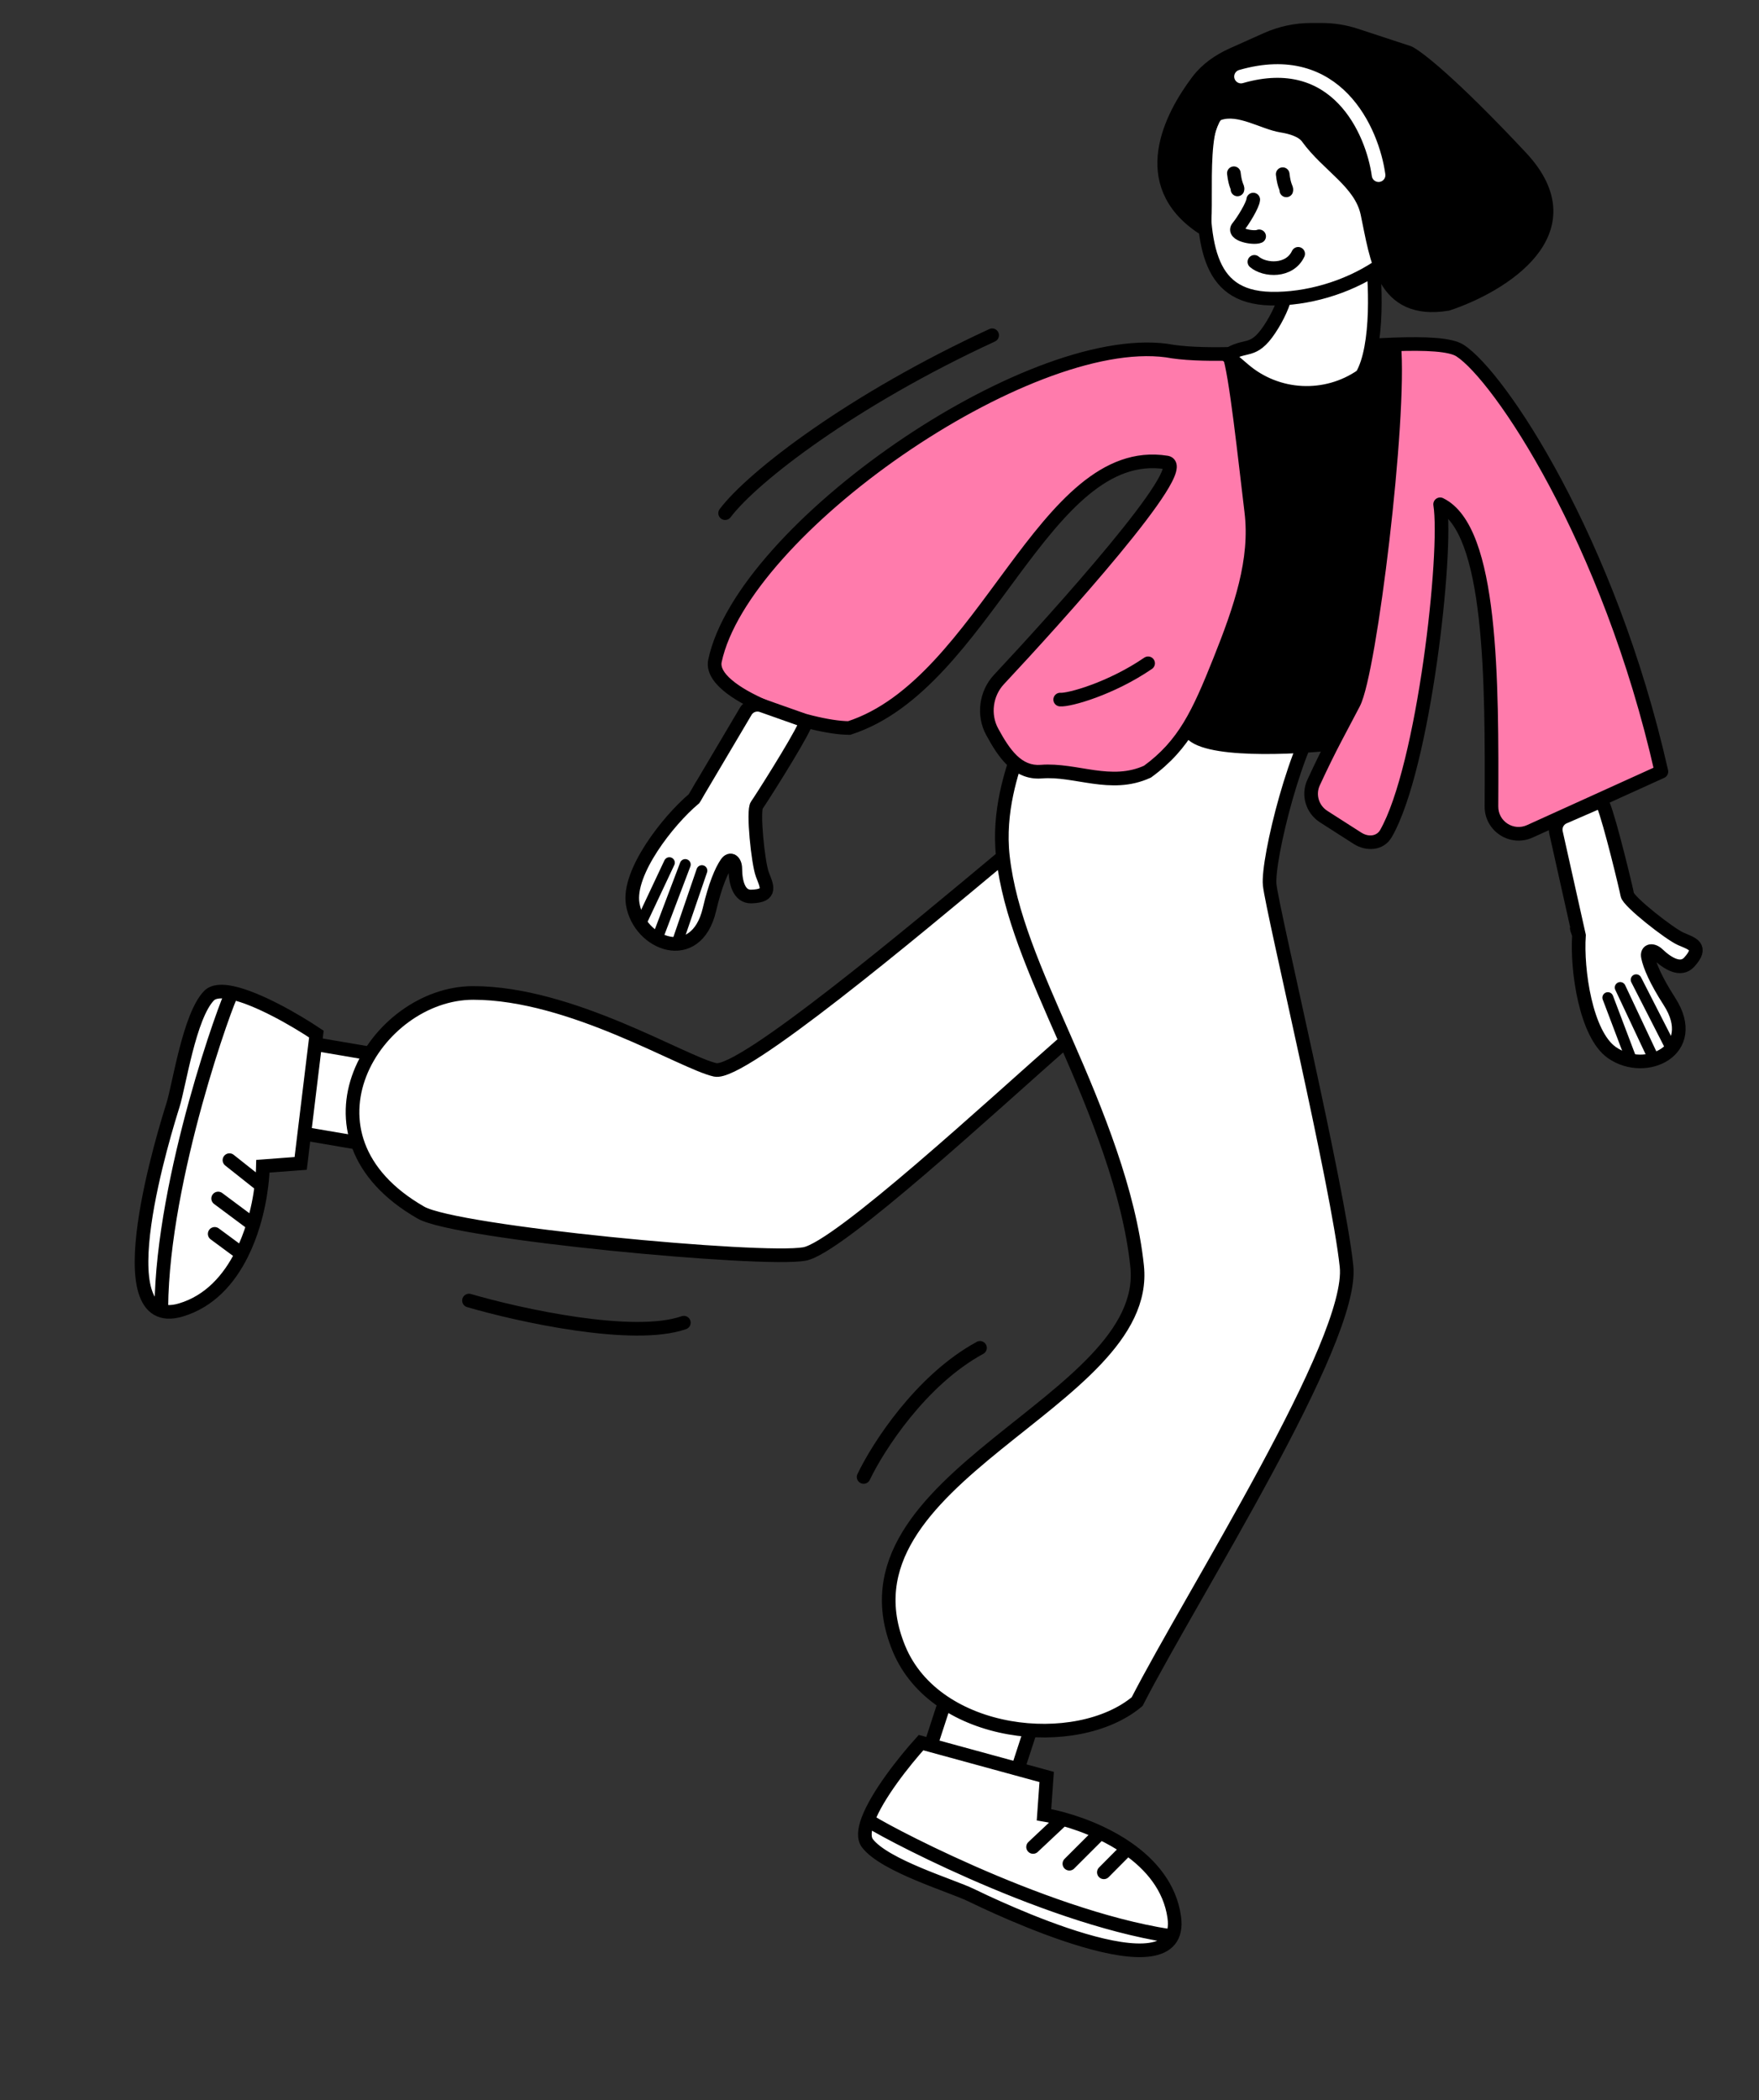 <?xml version="1.0" encoding="UTF-8"?> <svg xmlns="http://www.w3.org/2000/svg" width="129" height="154" viewBox="0 0 129 154" fill="none"><rect x="0" y="0" width="129" height="154" fill="#333333" stroke="none"/> <rect x="-0.63" y="0.321" width="6.607" height="7.943" transform="matrix(-0.951 -0.31 -0.31 0.951 76.034 123.407)" fill="white" stroke="black"></rect> <path d="M71.189 138.941C72.582 139.616 86.972 146.595 86.115 140.56C85.803 138.366 84.401 136.719 82.693 135.528C82.056 135.084 81.376 134.704 80.695 134.383C79.747 133.935 78.794 133.602 77.947 133.37C77.44 133.231 76.971 133.129 76.563 133.06L76.76 130.289L67.546 127.77C66.311 129.135 64.323 131.643 63.654 133.445C63.386 134.168 63.33 134.778 63.62 135.155C64.886 136.801 69.796 138.265 71.189 138.941Z" fill="white"></path> <path d="M75.763 135.422L77.947 133.37M77.947 133.37C77.44 133.231 76.971 133.129 76.563 133.06L76.76 130.289L67.546 127.77C66.311 129.135 64.323 131.643 63.654 133.445M77.947 133.37C78.794 133.602 79.747 133.935 80.695 134.383M78.425 136.65L80.695 134.383M80.695 134.383C81.376 134.704 82.056 135.084 82.693 135.528M80.954 137.28L82.693 135.528M82.693 135.528C84.401 136.719 85.803 138.366 86.115 140.56C86.972 146.595 72.582 139.616 71.189 138.941C69.796 138.265 64.886 136.801 63.62 135.155C63.33 134.778 63.386 134.168 63.654 133.445M85.717 141.935C76.275 140.464 63.965 133.807 63.654 133.445" stroke="black" stroke-linecap="round"></path> <rect x="-0.409" y="-0.577" width="6.607" height="7.943" transform="matrix(0.168 -0.986 -0.986 -0.168 27.832 83.65)" fill="white" stroke="black"></rect> <path d="M12.68 81.05C12.215 82.526 7.405 97.779 13.251 96.052C15.376 95.425 16.802 93.798 17.731 91.935C18.077 91.24 18.355 90.513 18.573 89.792C18.878 88.788 19.069 87.797 19.175 86.925C19.238 86.404 19.271 85.925 19.28 85.511L22.051 85.303L23.202 75.82C21.671 74.797 18.901 73.195 17.021 72.796C16.266 72.636 15.655 72.669 15.324 73.011C13.88 74.503 13.146 79.573 12.68 81.05Z" fill="white"></path> <path d="M16.827 85.064L19.175 86.925M19.175 86.925C19.238 86.404 19.271 85.925 19.28 85.511L22.051 85.303L23.202 75.82C21.671 74.797 18.901 73.195 17.021 72.796M19.175 86.925C19.069 87.797 18.878 88.788 18.573 89.792M15.999 87.875L18.573 89.792M18.573 89.792C18.355 90.513 18.077 91.24 17.731 91.935M15.745 90.469L17.731 91.935M17.731 91.935C16.802 93.798 15.376 95.425 13.251 96.052C7.405 97.779 12.215 82.526 12.68 81.05C13.146 79.573 13.88 74.503 15.324 73.011C15.655 72.669 16.266 72.636 17.021 72.796M11.832 95.859C11.913 86.303 16.708 73.156 17.021 72.796" stroke="black" stroke-linecap="round"></path> <path d="M83.264 48.4C81.413 48.826 75.996 51.09 74.722 55.024C74.241 56.507 73.169 59.454 73.552 62.829C66.969 68.316 54.367 78.869 52.453 78.444C50.061 77.913 41.895 72.804 34.704 72.804C27.513 72.804 21.009 83.276 30.878 88.915C33.466 90.394 55.858 92.503 58.994 91.944C61.503 91.497 72.925 80.923 78.154 76.334C80.425 81.502 82.822 87.381 83.394 92.843C84.447 102.883 60.705 108.262 65.928 120.881C68.645 127.445 78.974 128.468 83.394 124.764C87.422 116.909 99.324 98.311 98.75 92.843C98.131 86.944 93.314 66.784 93.115 64.88C92.925 63.075 95.117 54.053 97.199 51.837L83.264 48.4Z" fill="white"></path> <path d="M73.552 62.829C73.169 59.454 74.241 56.507 74.722 55.024C75.996 51.09 81.413 48.826 83.264 48.4L97.199 51.837C95.117 54.053 92.925 63.075 93.115 64.88C93.314 66.784 98.131 86.944 98.75 92.843C99.324 98.311 87.422 116.909 83.394 124.764C78.974 128.468 68.645 127.445 65.928 120.881C60.705 108.262 84.447 102.883 83.394 92.843C82.822 87.381 80.425 81.502 78.154 76.334M73.552 62.829C66.969 68.316 54.367 78.869 52.453 78.444C50.061 77.913 41.895 72.804 34.704 72.804C27.513 72.804 21.009 83.276 30.878 88.915C33.466 90.394 55.858 92.503 58.994 91.944C61.503 91.497 72.925 80.923 78.154 76.334M73.552 62.829C74.025 66.99 75.883 71.166 78.154 76.334" stroke="black"></path> <path d="M96.821 54.612C92.728 54.951 86.433 54.987 87.215 52.901L91.542 40.438C91.632 40.178 91.668 39.903 91.647 39.629L90.761 28.108C90.676 27.007 91.499 26.046 92.599 25.96L99.88 25.391C101.043 25.3 102.036 26.219 102.036 27.385V37.008L100.294 49.379C100.265 49.583 100.205 49.782 100.115 49.967L98.412 53.505C98.112 54.129 97.511 54.555 96.821 54.612Z" fill="black" stroke="black"></path> <path d="M121.843 56.577C117.993 39.53 109.944 27.55 107.072 25.704C106.363 25.248 104.56 25.171 102.245 25.252C98.702 25.375 93.962 25.87 90.118 25.947C88.334 25.982 86.743 25.928 85.555 25.704C75.296 24.336 54.484 38.813 52.432 48.456C51.919 50.864 59.404 53.378 62.276 53.378C72.261 50.164 76.55 32.474 85.555 33.91C87.497 34.22 77.474 45.323 73.26 49.824C72.303 50.845 72.094 52.418 72.761 53.648C73.623 55.237 74.622 56.717 76.367 56.577C78.907 56.374 81.459 57.812 84.154 56.577C86.85 54.612 87.897 52.325 89.445 48.456C90.993 44.586 92.2 41.055 91.765 37.505C91.303 33.733 90.635 27.3 90.118 25.947C93.962 25.87 98.702 25.375 102.245 25.252C102.74 30.72 100.471 49.264 99.284 51.552C98.275 53.498 97.574 54.694 96.334 57.38C95.919 58.277 96.24 59.34 97.072 59.873L99.553 61.462C100.276 61.924 101.218 61.858 101.644 61.114C104.425 56.256 106.174 40.451 105.615 36.976C109.429 38.825 109.421 49.876 109.379 59.133C109.372 60.587 110.871 61.554 112.195 60.953L121.843 56.577Z" fill="#FF7BAC"></path> <path d="M121.843 56.577L122.33 56.467C122.383 56.699 122.265 56.935 122.049 57.033L121.843 56.577ZM107.072 25.704L107.342 25.283V25.283L107.072 25.704ZM85.555 25.704L85.621 25.208L85.634 25.21L85.647 25.213L85.555 25.704ZM52.432 48.456L52.921 48.56V48.56L52.432 48.456ZM62.276 53.378L62.429 53.854L62.355 53.878H62.276V53.378ZM85.555 33.91L85.476 34.404L85.555 33.91ZM73.26 49.824L72.895 49.482L73.26 49.824ZM101.644 61.114L102.077 61.363L101.644 61.114ZM105.615 36.976L105.121 37.055C105.092 36.871 105.167 36.686 105.317 36.575C105.466 36.464 105.665 36.445 105.833 36.526L105.615 36.976ZM109.379 59.133L109.879 59.135L109.379 59.133ZM112.195 60.953L111.988 60.498L112.195 60.953ZM84.154 56.577L84.449 56.981L84.408 57.011L84.362 57.032L84.154 56.577ZM91.765 37.505L92.262 37.444V37.444L91.765 37.505ZM76.367 56.577L76.327 56.079L76.367 56.577ZM72.761 53.648L73.2 53.409L72.761 53.648ZM99.284 51.552L99.728 51.782L99.284 51.552ZM96.334 57.38L95.88 57.171L96.334 57.38ZM97.072 59.873L96.802 60.294L97.072 59.873ZM99.553 61.462L99.823 61.041L99.553 61.462ZM121.355 56.688C119.441 48.211 116.483 40.996 113.65 35.675C112.233 33.015 110.85 30.833 109.648 29.207C108.434 27.564 107.438 26.534 106.802 26.125L107.342 25.283C108.142 25.798 109.229 26.957 110.452 28.613C111.688 30.285 113.096 32.509 114.532 35.206C117.404 40.598 120.395 47.897 122.33 56.467L121.355 56.688ZM85.488 26.2C83.045 25.874 79.913 26.49 76.519 27.793C73.137 29.092 69.544 31.054 66.2 33.362C62.855 35.671 59.772 38.316 57.404 40.973C55.026 43.641 53.407 46.275 52.921 48.56L51.943 48.352C52.482 45.816 54.235 43.024 56.657 40.308C59.088 37.581 62.235 34.885 65.632 32.539C69.029 30.195 72.692 28.191 76.161 26.859C79.619 25.531 82.935 24.85 85.621 25.208L85.488 26.2ZM52.921 48.56C52.854 48.874 53.028 49.31 53.674 49.86C54.294 50.388 55.219 50.904 56.282 51.36C58.414 52.275 60.933 52.878 62.276 52.878V53.878C60.747 53.878 58.088 53.223 55.888 52.279C54.784 51.806 53.755 51.242 53.026 50.621C52.323 50.023 51.753 49.241 51.943 48.352L52.921 48.56ZM62.123 52.902C64.503 52.136 66.573 50.497 68.494 48.437C70.416 46.376 72.148 43.938 73.882 41.602C75.601 39.285 77.326 37.06 79.204 35.509C81.095 33.948 83.192 33.027 85.633 33.417L85.476 34.404C83.415 34.075 81.6 34.828 79.841 36.28C78.07 37.742 76.411 39.871 74.685 42.198C72.972 44.507 71.196 47.005 69.225 49.119C67.251 51.236 65.041 53.013 62.429 53.854L62.123 52.902ZM85.633 33.417C85.759 33.437 85.894 33.484 86.014 33.58C86.136 33.678 86.215 33.804 86.258 33.936C86.337 34.179 86.294 34.434 86.238 34.634C86.121 35.051 85.837 35.58 85.468 36.162C84.718 37.345 83.498 38.923 82.101 40.614C79.302 44.003 75.734 47.912 73.625 50.166L72.895 49.482C74.999 47.234 78.55 43.342 81.33 39.977C82.723 38.291 83.909 36.754 84.623 35.627C84.986 35.054 85.2 34.63 85.275 34.363C85.315 34.221 85.293 34.202 85.307 34.245C85.318 34.278 85.343 34.324 85.39 34.361C85.434 34.396 85.471 34.404 85.476 34.404L85.633 33.417ZM101.21 60.866C101.869 59.715 102.486 57.873 103.03 55.662C103.572 53.464 104.031 50.941 104.387 48.456C104.743 45.971 104.994 43.531 105.122 41.499C105.251 39.451 105.251 37.862 105.121 37.055L106.109 36.897C106.258 37.827 106.249 39.517 106.12 41.562C105.99 43.623 105.736 46.089 105.377 48.597C105.018 51.105 104.553 53.662 104.001 55.901C103.453 58.13 102.809 60.085 102.077 61.363L101.21 60.866ZM105.833 36.526C106.961 37.073 107.737 38.26 108.287 39.742C108.842 41.238 109.203 43.128 109.44 45.22C109.913 49.406 109.9 54.514 109.879 59.135L108.879 59.131C108.9 54.495 108.912 49.449 108.446 45.333C108.213 43.274 107.864 41.476 107.35 40.09C106.83 38.691 106.176 37.803 105.397 37.426L105.833 36.526ZM122.049 57.033L112.402 61.409L111.988 60.498L121.636 56.122L122.049 57.033ZM83.86 56.173C86.428 54.301 87.433 52.14 88.981 48.27L89.91 48.642C88.362 52.511 87.271 54.924 84.449 56.981L83.86 56.173ZM88.981 48.27C90.532 44.394 91.686 40.973 91.269 37.566L92.262 37.444C92.714 41.136 91.455 44.779 89.91 48.642L88.981 48.27ZM90.129 26.446C88.337 26.482 86.703 26.429 85.462 26.195L85.647 25.213C86.782 25.426 88.331 25.482 90.109 25.447L90.129 26.446ZM91.269 37.566C91.037 35.669 90.756 33.132 90.466 30.883C90.322 29.76 90.176 28.719 90.035 27.875C89.892 27.015 89.76 26.409 89.651 26.125L90.586 25.768C90.735 26.161 90.88 26.866 91.022 27.711C91.166 28.572 91.313 29.628 91.458 30.755C91.748 33.003 92.032 35.569 92.262 37.444L91.269 37.566ZM84.362 57.032C82.883 57.709 81.456 57.643 80.133 57.459C78.772 57.27 77.604 56.98 76.407 57.076L76.327 56.079C77.67 55.972 79.047 56.299 80.271 56.469C81.533 56.644 82.729 56.68 83.946 56.123L84.362 57.032ZM76.407 57.076C75.36 57.16 74.54 56.748 73.887 56.122C73.25 55.512 72.754 54.684 72.321 53.886L73.2 53.409C73.629 54.201 74.064 54.907 74.578 55.4C75.076 55.877 75.628 56.135 76.327 56.079L76.407 57.076ZM106.802 26.125C106.563 25.971 106.049 25.841 105.221 25.775C104.42 25.711 103.413 25.711 102.262 25.751L102.228 24.752C103.391 24.711 104.443 24.71 105.3 24.778C106.13 24.845 106.873 24.982 107.342 25.283L106.802 26.125ZM102.262 25.751C100.502 25.813 98.443 25.966 96.329 26.115C94.222 26.264 92.064 26.408 90.129 26.446L90.109 25.447C92.016 25.409 94.15 25.267 96.259 25.118C98.363 24.97 100.445 24.814 102.228 24.752L102.262 25.751ZM102.743 25.207C102.996 28.001 102.545 34.055 101.892 39.652C101.564 42.461 101.184 45.174 100.81 47.331C100.623 48.41 100.437 49.354 100.259 50.104C100.085 50.838 99.908 51.434 99.728 51.782L98.84 51.322C98.957 51.097 99.11 50.614 99.286 49.874C99.457 49.151 99.639 48.228 99.824 47.161C100.194 45.027 100.572 42.333 100.898 39.536C101.553 33.923 101.989 27.971 101.747 25.297L102.743 25.207ZM99.728 51.782C98.711 53.743 98.022 54.917 96.787 57.59L95.88 57.171C97.126 54.47 97.838 53.253 98.84 51.322L99.728 51.782ZM97.341 59.452L99.823 61.041L99.284 61.883L96.802 60.294L97.341 59.452ZM109.879 59.135C109.874 60.223 110.995 60.949 111.988 60.498L112.402 61.409C110.747 62.159 108.871 60.951 108.879 59.131L109.879 59.135ZM96.787 57.59C96.48 58.256 96.716 59.051 97.341 59.452L96.802 60.294C95.764 59.629 95.359 58.299 95.88 57.171L96.787 57.59ZM102.077 61.363C101.461 62.439 100.157 62.441 99.284 61.883L99.823 61.041C100.394 61.406 100.974 61.278 101.21 60.866L102.077 61.363ZM73.625 50.166C72.814 51.031 72.637 52.371 73.2 53.409L72.321 53.886C71.551 52.465 71.793 50.659 72.895 49.482L73.625 50.166Z" fill="black"></path> <path d="M93.1 24.156C94.316 22.334 94.788 20.4 94.315 18.95C96.597 18.1 100.229 16.121 100.562 18.256C100.895 20.391 101.128 25.417 99.873 27.539C97.225 29.379 93.67 29.201 91.219 27.106L89.999 26.063C91.34 25.164 91.883 25.981 93.1 24.156Z" fill="white" stroke="black"></path> <path d="M88.267 12.035C88.215 14.751 88.23 17.219 88.89 19.021C89.213 19.906 89.683 20.602 90.355 21.085C91.026 21.569 91.944 21.873 93.222 21.898C95.827 21.949 98.746 21.106 101.017 19.602C103.291 18.096 104.843 15.982 104.891 13.509C104.942 10.906 104.251 8.802 102.951 7.343C101.657 5.889 99.705 5.015 97.109 4.964C94.463 4.913 92.276 5.446 90.751 6.585C89.245 7.709 88.317 9.47 88.267 12.035Z" fill="white" stroke="black"></path> <path d="M94.07 12.771C94.171 13.699 94.388 13.822 94.335 13.958M90.488 12.701C90.589 13.629 90.806 13.753 90.753 13.889" stroke="black" stroke-linecap="round"></path> <path d="M91.909 14.633C91.889 15.018 91.162 16.21 90.795 16.65C90.336 17.201 91.928 17.507 92.342 17.328M95.204 18.611C94.581 19.943 92.758 19.851 91.993 19.199" stroke="black" stroke-linecap="round"></path> <path d="M87.845 5.933C85.86 8.562 83.342 13.43 88.111 16.648C88.796 17.11 87.693 8.898 89.413 8.318C90.889 7.82 92.651 9.005 93.995 9.217C94.643 9.32 95.502 9.55 95.887 10.082C97.385 12.156 99.793 13.364 100.278 15.641C100.985 18.961 101.36 23.068 106.16 22.287C110.092 20.985 116.673 17.012 111.537 11.528C106.401 6.045 103.903 4.127 103.296 3.853L99.431 2.585C98.626 2.32 97.784 2.186 96.936 2.186L96.156 2.186C95.028 2.186 93.913 2.424 92.884 2.886L90.39 4.003C89.403 4.446 88.498 5.07 87.845 5.933Z" fill="black" stroke="black"></path> <path d="M118.216 77.18C120.69 78.904 124.739 77.014 122.432 73.428C121.422 71.859 120.993 70.82 120.857 70.17C120.749 69.652 121.207 69.608 121.59 69.973C122.298 70.649 123.256 71.228 123.879 70.548C124.932 69.396 124.086 69.197 123.267 68.84C122.448 68.483 119.418 66.103 119.339 65.602C119.284 65.249 118.079 60.232 117.574 59.001C117.494 58.807 117.309 58.775 117.116 58.858L114.691 59.912C114.252 60.103 114.01 60.579 114.114 61.047L115.776 68.488L115.798 68.586C115.625 71.089 116.293 75.841 118.216 77.18Z" fill="white"></path> <path d="M115.636 68.052C115.63 68.121 115.803 68.512 115.798 68.586M115.798 68.586C115.625 71.089 116.293 75.841 118.216 77.18C120.69 78.904 124.739 77.014 122.432 73.428C121.422 71.859 120.993 70.82 120.857 70.17C120.749 69.652 121.207 69.608 121.59 69.973C122.298 70.649 123.256 71.228 123.879 70.548C124.932 69.396 124.086 69.197 123.267 68.84C122.448 68.483 119.418 66.103 119.339 65.602C119.284 65.249 118.079 60.232 117.574 59.001C117.494 58.807 117.309 58.775 117.116 58.858L114.691 59.912C114.252 60.103 114.01 60.579 114.114 61.047L115.798 68.586Z" stroke="black"></path> <path d="M119.992 71.839L122.465 76.679M118.823 72.406L121.141 77.33M117.915 73.148L119.604 77.605" stroke="black" stroke-width="0.8" stroke-linecap="round"></path> <path d="M46.399 66.272C46.879 69.249 51.051 70.846 52.027 66.695C52.453 64.879 52.902 63.849 53.275 63.299C53.572 62.861 53.922 63.16 53.925 63.689C53.932 64.668 54.181 65.76 55.103 65.734C56.663 65.691 56.219 64.945 55.906 64.108C55.593 63.27 55.199 59.437 55.504 59.033C55.718 58.75 58.447 54.462 59.011 53.204C59.104 52.996 58.989 52.83 58.775 52.754L55.879 51.73C55.428 51.571 54.928 51.753 54.685 52.164L51.53 57.493C51.503 57.515 51.363 57.763 51.221 58.015L50.898 58.561C48.978 60.176 46.025 63.959 46.399 66.272Z" fill="white"></path> <path d="M51.53 57.493C51.476 57.537 50.954 58.513 50.898 58.561M50.898 58.561C48.978 60.176 46.025 63.959 46.399 66.272C46.879 69.249 51.051 70.846 52.027 66.695C52.453 64.879 52.902 63.849 53.275 63.299C53.572 62.861 53.922 63.16 53.925 63.689C53.932 64.668 54.181 65.76 55.103 65.734C56.663 65.691 56.219 64.945 55.906 64.108C55.593 63.27 55.199 59.437 55.504 59.033C55.718 58.75 58.447 54.462 59.011 53.204C59.104 52.996 58.989 52.83 58.775 52.754L55.879 51.73C55.428 51.571 54.928 51.753 54.685 52.164L50.898 58.561Z" stroke="black"></path> <path d="M51.474 63.837L49.712 68.979M50.254 63.39L48.324 68.48M49.089 63.254L47.058 67.566" stroke="black" stroke-width="0.8" stroke-linecap="round"></path> <path d="M101.101 12.843C100.652 9.592 98.007 3.595 91.012 5.613" stroke="white" stroke-linecap="round"></path> <path d="M63.336 108.293C64.371 106.12 67.526 101.186 71.871 98.827M34.394 95.358C38.101 96.439 46.444 98.278 50.152 96.98" stroke="black" stroke-linecap="round"></path> <path d="M52.78 37.325C52.613 37.545 52.657 37.858 52.877 38.025C53.097 38.192 53.41 38.149 53.577 37.929L52.78 37.325ZM72.972 25.035C73.222 24.92 73.332 24.623 73.216 24.372C73.1 24.121 72.803 24.012 72.552 24.128L72.972 25.035ZM53.577 37.929C54.553 36.64 56.836 34.596 60.185 32.272C63.521 29.956 67.879 27.386 72.972 25.035L72.552 24.128C67.407 26.502 62.999 29.101 59.615 31.45C56.245 33.79 53.855 35.906 52.78 37.325L53.577 37.929Z" fill="black"></path> <path d="M77.751 51.294C78.406 51.353 81.485 50.491 84.199 48.634" stroke="black" stroke-linecap="round"></path> </svg> 